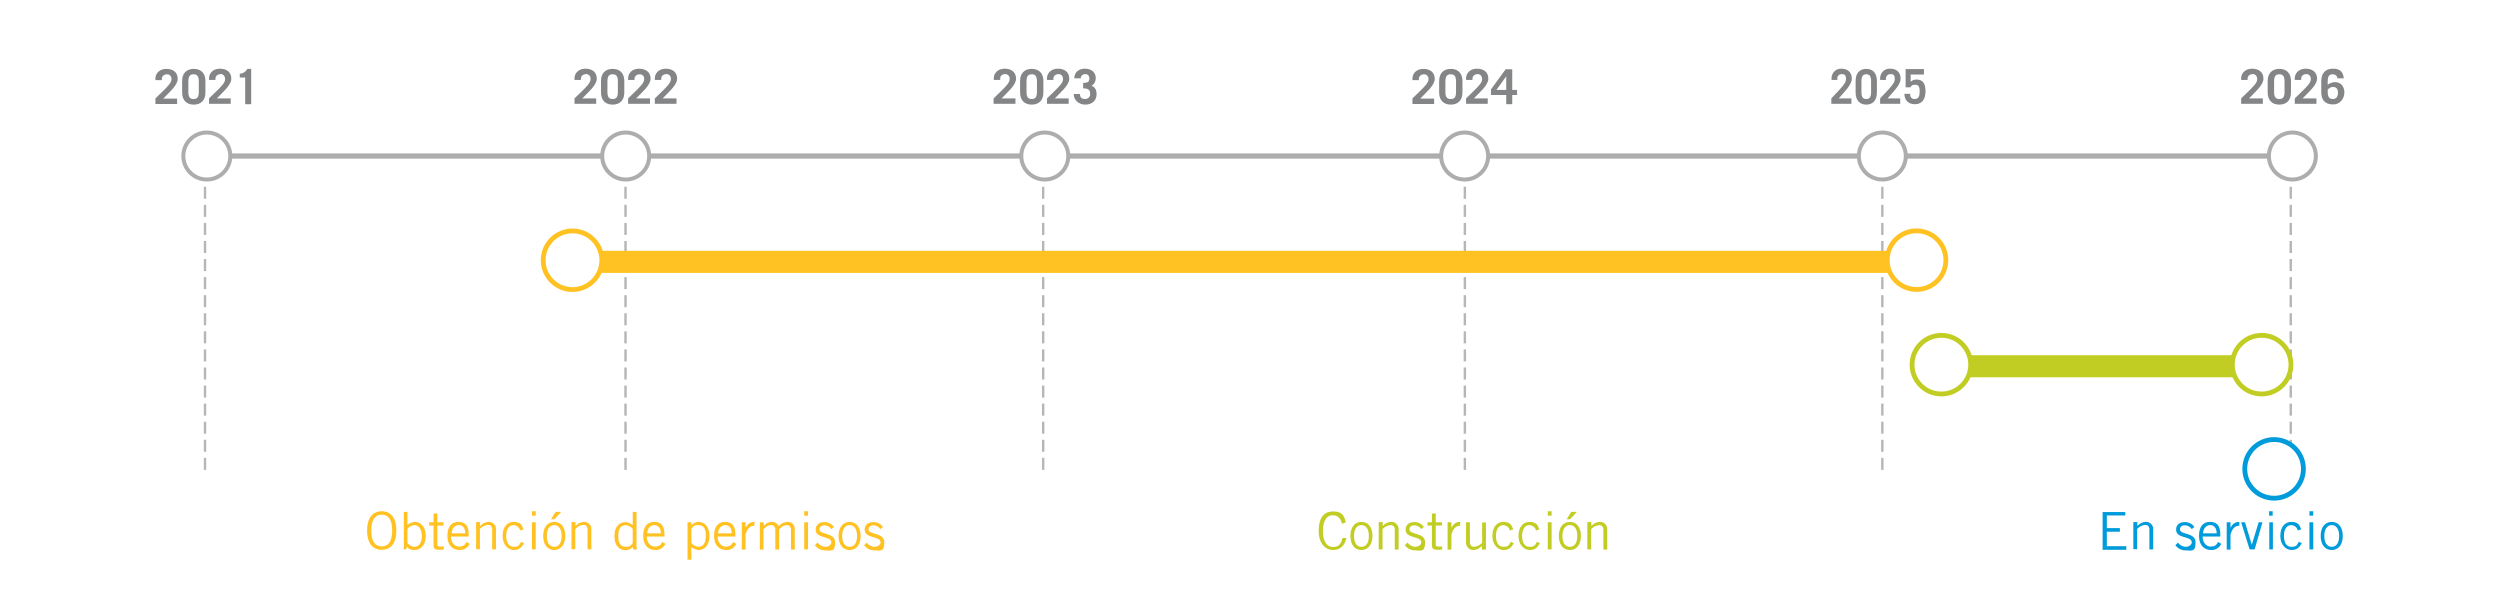 <?xml version="1.0" encoding="UTF-8"?>
<svg id="Layer_2" xmlns="http://www.w3.org/2000/svg" version="1.1" viewBox="0 0 1245 306">
  <!-- Generator: Adobe Illustrator 29.0.1, SVG Export Plug-In . SVG Version: 2.1.0 Build 192)  -->
  <defs>
    <style>
      .st0, .st1, .st2, .st3, .st4, .st5, .st6, .st7 {
        stroke-miterlimit: 10;
      }

      .st0, .st2 {
        stroke-width: 11px;
      }

      .st0, .st2, .st6, .st7 {
        fill: none;
      }

      .st0, .st5 {
        stroke: #ffc222;
      }

      .st1 {
        stroke-width: 2px;
      }

      .st1, .st8, .st3, .st4, .st5 {
        fill: #fff;
      }

      .st1, .st6 {
        stroke: #adadad;
      }

      .st2, .st3 {
        stroke: #c1cd23;
      }

      .st9 {
        fill: #838587;
      }

      .st10 {
        fill: #009bdb;
      }

      .st3, .st4, .st5 {
        stroke-width: 2.4px;
      }

      .st4 {
        stroke: #009bdb;
      }

      .st11 {
        fill: #ffc222;
      }

      .st6 {
        stroke-width: 2.6px;
      }

      .st7 {
        isolation: isolate;
        opacity: .6;
        stroke: #838587;
        stroke-dasharray: 6 3;
        stroke-width: 1.2px;
      }

      .st12 {
        fill: #c1cd23;
      }
    </style>
  </defs>
  <rect class="st8" width="1245" height="306"/>
  <g>
    <g>
      <path class="st9" d="M77.4,51.8v-2.8c6.9-6.6,8-7.8,8-9.7,0-1.2-.8-2.2-1.9-2.3h-.4c-1.2,0-2.3.7-2.5,2v.9h-3.2v-.8c0-2.5,2-4.8,5.4-4.8s5.7,1.7,5.7,5-4.7,7.1-7.2,9.8h6.9v2.7h-10.8Z"/>
      <path class="st9" d="M90.7,40.3c0-3.7,2.1-6,5.8-6s5.8,2.3,5.8,6v5.8c0,3.7-2.1,6-5.8,6s-5.8-2.3-5.8-6v-5.8ZM93.8,45.7c0,2.8.9,3.6,2.6,3.6s2.6-.8,2.6-3.6v-5.1c0-2.8-.9-3.6-2.6-3.6s-2.6.8-2.6,3.6v5.1Z"/>
      <path class="st9" d="M104.1,51.8v-2.8c6.9-6.6,8-7.8,8-9.7,0-1.2-.7-2.2-1.9-2.4h-.4c-1.2,0-2.3.7-2.5,2v.9h-3.2v-.8c0-2.5,2-4.8,5.4-4.8s5.7,1.7,5.7,5-4.7,7.1-7.2,9.8h6.9v2.7h-10.8Z"/>
      <path class="st9" d="M122.1,38.6h-2.7v-1.9c1.6,0,3-1,3.8-2.4h1.9v17.6h-3v-13.3Z"/>
    </g>
    <g>
      <path class="st9" d="M912,51.8v-2.8c6.3-6.6,7.3-7.8,7.3-9.7s-.7-2.4-2.1-2.4c-1.2,0-2.2.9-2.2,2v.9h-2.9v-.8c0-2.6,2-4.8,4.7-4.8h.2c3.1,0,5.2,1.7,5.2,5s-4.3,7.1-6.5,9.8h6.3v2.7h-10Z"/>
      <path class="st9" d="M924.1,40.3c0-3.7,1.9-6,5.3-6s5.3,2.3,5.3,6v5.8c0,3.7-1.9,6-5.3,6s-5.3-2.3-5.3-6v-5.8ZM927,45.7c0,2.8.8,3.6,2.4,3.6s2.4-.8,2.4-3.6v-5.1c0-2.8-.8-3.6-2.4-3.6s-2.4.8-2.4,3.6v5.1Z"/>
      <path class="st9" d="M936.3,51.8v-2.8c6.3-6.6,7.3-7.8,7.3-9.7s-.7-2.4-2.1-2.4c-1.2,0-2.2.8-2.3,2v.9h-2.9v-.8c0-2.6,2-4.8,4.7-4.8h.3c3.1,0,5.2,1.7,5.2,5s-4.3,7.1-6.5,9.8h6.3v2.7h-10Z"/>
      <path class="st9" d="M951.3,46.9c-.2,1.2.6,2.2,1.7,2.4h.5c1.9,0,2.5-1.3,2.5-3.8s-.7-3.3-2.3-3.3-1.8.5-2.3,1.3h-2.4v-9.1h9.1v2.7h-6.6v3.6c.8-.7,1.8-1.1,2.9-1.1,3.4,0,4.5,2.3,4.5,5.9s-1.5,6.4-5.3,6.4-5.2-2.6-5.2-5.2h2.9v.2Z"/>
    </g>
    <g>
      <path class="st9" d="M494.8,51.8v-2.8c6.9-6.6,8-7.8,8-9.7.1-1.2-.7-2.2-1.9-2.4h-.4c-1.2,0-2.3.7-2.4,2v.9h-3.2v-.8c0-2.5,2-4.8,5.4-4.8s5.7,1.7,5.7,5-4.7,7.1-7.2,9.8h6.9v2.7h-10.9Z"/>
      <path class="st9" d="M508,40.3c0-3.7,2.1-6,5.8-6s5.8,2.3,5.8,6v5.8c0,3.7-2.1,6-5.8,6s-5.8-2.3-5.8-6v-5.8ZM511.2,45.7c0,2.8.9,3.6,2.6,3.6s2.6-.8,2.6-3.6v-5.1c0-2.8-.9-3.6-2.6-3.6s-2.6.8-2.6,3.6v5.1Z"/>
      <path class="st9" d="M521.4,51.8v-2.8c6.9-6.6,8-7.8,8-9.7,0-1.2-.7-2.2-1.9-2.4h-.4c-1.2,0-2.3.7-2.5,2v.9h-3.2v-.8c0-2.5,2-4.8,5.4-4.8s5.7,1.7,5.7,5-4.7,7.1-7.2,9.8h6.9v2.7h-10.8Z"/>
      <path class="st9" d="M537.8,46.7c0,1.8.8,2.6,2.6,2.6,1.3,0,2.4-.9,2.5-2.2v-.4c0-2-1.1-2.7-3.5-2.7v-2.7c2.2,0,3.1-.6,3.1-2.2s-.9-2.2-2.1-2.2-2.2.9-2.2,2.1h-3.2c0-3.2,2.4-4.8,5.3-4.8s5.4,1.6,5.4,4.7c0,1.5-.7,3-2.1,3.8,1.8.7,2.5,2.2,2.5,4.2,0,3.4-2.5,5.2-5.6,5.2s-5.8-2.1-5.8-5.3h3.1Z"/>
    </g>
    <g>
      <path class="st9" d="M286.1,51.8v-2.8c6.9-6.6,8-7.8,8-9.7.1-1.2-.7-2.2-1.9-2.4h-.4c-1.2,0-2.3.7-2.5,2v.9h-3.2v-.8c0-2.5,2-4.8,5.4-4.8s5.7,1.7,5.7,5-4.7,7.1-7.2,9.8h6.9v2.7h-10.8Z"/>
      <path class="st9" d="M299.3,40.3c0-3.7,2.1-6,5.8-6s5.8,2.3,5.8,6v5.8c0,3.7-2.1,6-5.8,6s-5.8-2.3-5.8-6v-5.8ZM302.5,45.7c0,2.8.9,3.6,2.6,3.6s2.6-.8,2.6-3.6v-5.1c0-2.8-.9-3.6-2.6-3.6s-2.6.8-2.6,3.6v5.1Z"/>
      <path class="st9" d="M312.8,51.8v-2.8c6.9-6.6,8-7.8,8-9.7.1-1.2-.8-2.2-1.9-2.3h-.4c-1.2,0-2.3.7-2.5,1.9v.9h-3.2v-.8c0-2.5,2-4.8,5.4-4.8s5.8,1.7,5.8,5-4.7,7.1-7.2,9.8h6.9v2.7h-10.9Z"/>
      <path class="st9" d="M326.1,51.8v-2.8c6.9-6.6,8-7.8,8-9.7.1-1.2-.7-2.2-1.9-2.4h-.4c-1.2,0-2.3.7-2.5,2v.9h-3.2v-.8c0-2.5,2-4.8,5.4-4.8s5.7,1.7,5.7,5-4.7,7.1-7.2,9.8h6.9v2.7h-10.8Z"/>
    </g>
    <g>
      <path class="st9" d="M1116.1,51.8v-2.8c6.9-6.6,8-7.8,8-9.7,0-1.2-.7-2.2-1.9-2.4h-.4c-1.2,0-2.3.7-2.5,2v.9h-3.2v-.8c0-2.5,2-4.8,5.4-4.8s5.7,1.7,5.7,5-4.7,7.1-7.2,9.8h6.9v2.7h-10.8Z"/>
      <path class="st9" d="M1129.3,40.3c0-3.7,2.1-6,5.8-6s5.8,2.3,5.8,6v5.8c0,3.7-2.1,6-5.8,6s-5.8-2.3-5.8-6v-5.8ZM1132.5,45.7c0,2.8.9,3.6,2.6,3.6s2.6-.8,2.6-3.6v-5.1c0-2.8-.9-3.6-2.6-3.6s-2.6.8-2.6,3.6v5.1Z"/>
      <path class="st9" d="M1142.8,51.8v-2.8c6.9-6.6,8-7.8,8-9.7,0-1.2-.7-2.2-1.9-2.4h-.4c-1.2,0-2.3.7-2.5,2v.9h-3.2v-.8c0-2.5,2-4.8,5.4-4.8s5.7,1.7,5.7,5-4.7,7.1-7.2,9.8h6.9v2.7h-10.8Z"/>
      <path class="st9" d="M1164,39c0-1.1-1-2-2.2-2-1.8,0-2.6.8-2.6,3.6v1.6c1.1-.8,2.4-1.3,3.7-1.3,3,0,4.6,2.4,4.6,5.1s-1.7,6-5.7,6-5.8-2.3-5.8-6v-5.8c0-3.7,2.1-6,5.8-6s5.1,1.7,5.4,4.8h-3.2ZM1159.2,45.7c0,2.8.9,3.6,2.6,3.6s2.5-1.2,2.5-3.2-1-2.8-2.5-2.8c-1,0-2,.6-2.6,1.4v1Z"/>
    </g>
    <g>
      <path class="st9" d="M703.4,51.8v-2.8c6.9-6.6,8-7.8,8-9.7,0-1.2-.8-2.2-1.9-2.3h-.4c-1.2,0-2.3.7-2.5,2v.9h-3.2v-.8c0-2.5,2-4.8,5.4-4.8s5.7,1.7,5.7,5-4.7,7.1-7.2,9.8h6.9v2.7h-10.8Z"/>
      <path class="st9" d="M716.7,40.3c0-3.7,2.1-6,5.8-6s5.8,2.3,5.8,6v5.8c0,3.7-2.1,6-5.8,6s-5.8-2.3-5.8-6v-5.8ZM719.8,45.7c0,2.8.9,3.6,2.7,3.6s2.6-.8,2.6-3.6v-5.1c0-2.8-.9-3.6-2.6-3.6s-2.7.8-2.7,3.6v5.1Z"/>
      <path class="st9" d="M730.1,51.8v-2.8c6.9-6.6,8-7.8,8-9.7,0-1.2-.7-2.2-1.9-2.4h-.4c-1.2,0-2.3.7-2.5,2v.9h-3.2v-.8c0-2.5,2-4.8,5.4-4.8s5.7,1.7,5.7,5-4.7,7.1-7.2,9.8h6.9v2.7h-10.8Z"/>
      <path class="st9" d="M749.8,34.5h3.3v10.3h2.4v2.5h-2.4v4.6h-3v-4.6h-7.6v-2.8l7.3-10ZM750.1,44.8v-6.8h0l-4.9,6.8h4.9Z"/>
    </g>
    <line class="st6" x1="103" y1="77.7" x2="1141.6" y2="77.7"/>
    <line class="st7" x1="102.1" y1="234" x2="102.1" y2="77.7"/>
    <line class="st7" x1="519.5" y1="234" x2="519.5" y2="77.5"/>
    <line class="st7" x1="311.5" y1="234" x2="311.5" y2="77.5"/>
    <line class="st7" x1="729.5" y1="234" x2="729.5" y2="77.5"/>
    <line class="st7" x1="937.4" y1="234" x2="937.4" y2="77.7"/>
    <line class="st7" x1="1140.8" y1="234" x2="1140.8" y2="77.7"/>
    <circle class="st1" cx="103" cy="77.7" r="11.7"/>
    <circle class="st1" cx="937.4" cy="77.7" r="11.7"/>
    <circle class="st1" cx="520.3" cy="77.7" r="11.7"/>
    <circle class="st1" cx="311.6" cy="77.7" r="11.7"/>
    <circle class="st1" cx="1141.6" cy="77.7" r="11.7"/>
    <circle class="st1" cx="729.4" cy="77.7" r="11.7"/>
  </g>
  <line class="st2" x1="966.2" y1="182.4" x2="1126.3" y2="182.4"/>
  <line class="st0" x1="284.2" y1="130.4" x2="955.4" y2="130.4"/>
  <g>
    <path class="st11" d="M190.1,254.6c4.6,0,7.3,3.4,7.3,9.6s-2.7,9.6-7.3,9.6-7.3-3.4-7.3-9.6,2.7-9.6,7.3-9.6ZM190.1,272.1c3.3,0,5.2-2.5,5.2-7.9s-1.9-7.9-5.2-7.9-5.2,2.5-5.2,7.9,1.9,7.9,5.2,7.9Z"/>
    <path class="st11" d="M202.9,254.9v6.5h.1c1-.9,2.2-1.4,3.6-1.5,2.3,0,5.4,1.8,5.4,7s-3.1,7-5.5,7-2.9-.6-3.9-1.7l-.3,1.4h-1.3c.1-1,.2-2,.1-3v-15.7h1.8ZM202.9,270.5c1.3,1.3,2.2,1.8,3.4,1.8,2.3,0,3.8-1.9,3.8-5.3s-1.6-5.5-3.8-5.5c-1.3.1-2.6.8-3.4,1.9v7.1Z"/>
    <path class="st11" d="M215.9,260.1v-4.4h1.9v4.4h3.1v1.6h-3.1v9.6c0,.6.4.9,1.5.9s1.1,0,1.7-.1v1.5c-.7.2-1.4.2-2.2.2-2,0-2.9-.5-2.9-2.2v-9.9h-2.2v-1.6h2.2Z"/>
    <path class="st11" d="M233.9,270.8c-.9,2-3,3.3-5.2,3.1-3,0-5.9-2.1-5.9-7s2.2-7,5.5-7,5.1,1.8,5.1,6.1v1.2h-8.8c0,3,1.8,5,4,5s3-.9,3.7-2.3l1.6.9ZM231.7,265.6c0-2.5-1.2-4.1-3.2-4.1s-3.5,1.7-3.6,4.1h6.8Z"/>
    <path class="st11" d="M239,260.1v1.9h.1c1-1.2,2.4-2,4-2.1,2-.2,3.7,1.3,3.9,3.2v10.5h-1.9v-9.8c0-1.8-.9-2.4-2.2-2.4-1.5.2-2.9.9-3.9,2v10.1h-1.9v-13.5h1.9Z"/>
    <path class="st11" d="M259,264.2c-.3-1.5-1.6-2.6-3.2-2.7-2.3,0-3.7,2-3.7,5.4s1.4,5.4,3.7,5.4,2.7-.6,3.7-2.5l1.5.7c-1.4,2.3-2.5,3.4-5.2,3.4s-5.5-2.6-5.5-7,2.2-7,5.5-7,4.1,1.5,4.9,3.7l-1.7.6Z"/>
    <path class="st11" d="M266.8,254.6v2.2h-1.9v-2.2h1.9ZM264.9,260.1h1.9v13.5h-1.9v-13.5Z"/>
    <path class="st11" d="M276,273.9c-3.7,0-5.5-3.1-5.5-7s1.8-7,5.5-7,5.5,3.1,5.5,7-1.9,7-5.5,7ZM276,261.5c-2.2,0-3.7,1.9-3.7,5.4s1.4,5.4,3.7,5.4,3.7-1.9,3.7-5.4-1.5-5.4-3.7-5.4ZM279.5,254.9l-3.4,3.7h-1.7l2.3-3.7h2.8Z"/>
    <path class="st11" d="M286.6,260.1v1.9h0c1-1.2,2.4-2,4-2.1,2-.2,3.7,1.3,3.9,3.2v10.5h-1.9v-9.8c0-1.8-.9-2.4-2.2-2.4-1.5.2-2.9.9-3.9,2v10.1h-1.9v-13.5h2Z"/>
    <path class="st11" d="M317,254.9v15.8c0,1,0,2,.1,3h-1.7l-.3-1.3c-.9,1-2.2,1.6-3.6,1.6-2.4,0-5.5-1.6-5.5-7s3.1-7,5.4-7c1.3.1,2.6.6,3.6,1.5h.1v-6.6h1.9ZM315.1,263.4c-.8-1.1-2.1-1.7-3.4-1.9-2.2,0-3.8,1.4-3.8,5.5s1.5,5.3,3.8,5.3,2.1-.5,3.4-1.8v-7.1Z"/>
    <path class="st11" d="M331.4,270.8c-.9,2-3,3.3-5.2,3.1-3,0-5.9-2.1-5.9-7s2.2-7,5.5-7,5.1,1.8,5.1,6.1v1.2h-8.8c0,3,1.8,5,4,5s3-.9,3.7-2.3l1.6.9ZM329.1,265.6c0-2.5-1.2-4.1-3.2-4.1s-3.5,1.7-3.6,4.1h6.8Z"/>
    <path class="st11" d="M342.4,278.6v-18.5h1.9v1.6h0c.8-1.1,2.1-1.8,3.5-1.8,2.4,0,5.5,1.6,5.5,7s-3.1,7-5.4,7c-1.3-.1-2.6-.6-3.5-1.5h-.1v6.3h-1.9ZM344.3,270.4c.8,1.1,2.1,1.7,3.4,1.9,2.2,0,3.8-1.4,3.8-5.5s-1.5-5.3-3.8-5.3-2.1.5-3.4,1.8v7.1Z"/>
    <path class="st11" d="M366.7,270.8c-.9,2-3,3.3-5.2,3.1-3,0-5.9-2.1-5.9-7s2.2-7,5.5-7,5.1,1.8,5.1,6.1v1.2h-8.8c0,3,1.8,5,4,5s3-.9,3.7-2.3l1.6.9ZM364.4,265.6c0-2.5-1.2-4.1-3.2-4.1s-3.5,1.7-3.6,4.1h6.8Z"/>
    <path class="st11" d="M369.4,260.1h1.9v2.7h0c1-1.8,2.2-2.9,4.4-2.9v1.9c-2.3,0-3.6,1.6-4.4,4.4v7.5h-1.9v-13.6Z"/>
    <path class="st11" d="M378.4,273.6v-13.5h1.9v1.8h.1c1-1.3,2.4-2,3.9-2,1.5-.1,2.9.8,3.5,2.1,1.1-1.3,2.6-2,4.3-2.1,1.8,0,3.7.8,3.7,4.1v9.7h-1.9v-9.7c0-1.8-.9-2.5-2.1-2.5-1.7,0-2.8,1.1-3.8,2.1v10.1h-1.9v-9.7c0-1.8-.9-2.5-2.1-2.5-1.7,0-2.8,1.1-3.8,2.1v10.1h-1.8Z"/>
    <path class="st11" d="M402.4,254.6v2.2h-1.9v-2.2h1.9ZM400.5,260.1h1.9v13.5h-1.9v-13.5Z"/>
    <path class="st11" d="M407.2,270.2c.9,1.3,2.3,2.1,3.9,2.1s2.9-1.1,2.9-2.2c0-3.4-8-1.6-7.8-6.5.1-2.3,1.9-3.7,4.5-3.6,1.8,0,3.5.9,4.6,2.4l-1.3,1.1c-.8-1.2-2.1-1.9-3.5-1.9s-2.4.8-2.4,2c0,2.9,7.8,1.4,7.8,6.5s-2.3,4-4.7,4-4.1-.9-5.4-2.6l1.4-1.3Z"/>
    <path class="st11" d="M423.1,273.9c-3.7,0-5.5-3.1-5.5-7s1.9-7,5.5-7,5.5,3.1,5.5,7-1.8,7-5.5,7ZM423.1,261.5c-2.2,0-3.7,1.9-3.7,5.4s1.4,5.4,3.7,5.4,3.7-1.9,3.7-5.4-1.5-5.4-3.7-5.4Z"/>
    <path class="st11" d="M431.7,270.2c.8,1.3,2.3,2.1,3.9,2.1s2.9-1.1,2.9-2.2c0-3.4-8-1.6-7.9-6.5.1-2.3,1.9-3.7,4.5-3.6,1.8,0,3.5.9,4.6,2.4l-1.3,1.1c-.8-1.2-2-1.9-3.4-1.9s-2.5.8-2.5,2c0,2.9,7.9,1.4,7.9,6.5s-2.3,4-4.7,4-4.1-.9-5.4-2.6l1.4-1.3Z"/>
  </g>
  <g>
    <path class="st12" d="M670.5,268c-.8,3.5-2.8,5.9-6.6,5.9s-7.2-3.1-7.2-9.6,2.7-9.6,7.2-9.6,5.5,2,6.3,5.5l-1.9.6c-.7-2.6-1.9-4.2-4.7-4.2s-4.8,2.5-4.8,7.9,2.1,7.9,5.2,7.9,4-2.2,4.6-4.5h1.9Z"/>
    <path class="st12" d="M678,273.9c-3.7,0-5.5-3.1-5.5-7s1.8-7,5.5-7,5.5,3.1,5.5,7-1.9,7-5.5,7ZM678,261.5c-2.2,0-3.7,1.9-3.7,5.4s1.4,5.4,3.7,5.4,3.7-1.9,3.7-5.4-1.5-5.4-3.7-5.4Z"/>
    <path class="st12" d="M688.6,260.1v1.9h0c1-1.2,2.4-2,4-2.1,2-.2,3.7,1.3,3.9,3.3v10.5h-1.9v-9.8c0-1.8-.9-2.4-2.2-2.4-1.5.2-2.9.9-3.9,2v10.1h-1.9v-13.6h1.9Z"/>
    <path class="st12" d="M701,270.2c.8,1.3,2.3,2.1,3.9,2.1s2.9-1.1,2.9-2.2c0-3.4-8-1.6-7.8-6.5,0-2.3,1.9-3.7,4.5-3.6,1.8,0,3.5.9,4.6,2.4l-1.3,1.1c-.8-1.2-2.1-1.9-3.5-1.9s-2.4.8-2.4,2c0,2.9,7.8,1.4,7.8,6.5s-2.3,4-4.7,4-4.1-.9-5.4-2.6l1.4-1.3Z"/>
    <path class="st12" d="M713.1,260.1v-4.4h1.9v4.4h3.1v1.6h-3.1v9.6c0,.6.4.9,1.5.9s1.1,0,1.7-.1v1.5c-.7.2-1.4.2-2.2.2-2,0-2.9-.5-2.9-2.2v-9.9h-2.2v-1.6h2.2Z"/>
    <path class="st12" d="M720.9,260.1h1.9v2.7h0c1-1.8,2.2-2.9,4.4-2.9v1.9c-2.3,0-3.6,1.6-4.4,4.4v7.5h-1.9v-13.6Z"/>
    <path class="st12" d="M738,273.6v-1.8h0c-1,1.2-2.4,2-4,2.1-2,.2-3.7-1.3-3.9-3.3v-10.5h1.9v9.8c0,1.8.9,2.4,2.2,2.4,1.5-.2,2.9-.9,3.9-2v-10.1h1.9v13.5h-1.9Z"/>
    <path class="st12" d="M751.9,264.2c-.3-1.5-1.6-2.6-3.2-2.7-2.3,0-3.7,2-3.7,5.4s1.3,5.4,3.7,5.4,2.7-.6,3.7-2.5l1.5.7c-1.3,2.3-2.5,3.4-5.2,3.4s-5.5-2.6-5.5-7,2.2-7,5.5-7,4.1,1.6,4.9,3.7l-1.7.6Z"/>
    <path class="st12" d="M764.9,264.2c-.3-1.5-1.6-2.6-3.2-2.7-2.3,0-3.7,2-3.7,5.4s1.3,5.4,3.7,5.4,2.7-.6,3.7-2.5l1.5.7c-1.3,2.3-2.5,3.4-5.2,3.4s-5.5-2.6-5.5-7,2.2-7,5.5-7,4.1,1.6,4.9,3.7l-1.7.6Z"/>
    <path class="st12" d="M772.7,254.6v2.2h-1.9v-2.2h1.9ZM770.8,260.1h1.9v13.5h-1.9v-13.5Z"/>
    <path class="st12" d="M781.8,273.9c-3.7,0-5.5-3.1-5.5-7s1.8-7,5.5-7,5.5,3.1,5.5,7-1.8,7-5.5,7ZM781.8,261.5c-2.2,0-3.7,1.9-3.7,5.4s1.4,5.4,3.7,5.4,3.7-1.9,3.7-5.4-1.4-5.4-3.7-5.4ZM785.3,254.9l-3.4,3.7h-1.7l2.3-3.7h2.8Z"/>
    <path class="st12" d="M792.5,260.1v1.9h0c1-1.2,2.4-2,4-2.1,2-.2,3.7,1.3,3.9,3.3v10.5h-1.9v-9.8c0-1.8-.9-2.4-2.2-2.4-1.5.2-2.9.9-3.9,2v10.1h-1.9v-13.6h2Z"/>
  </g>
  <g>
    <path class="st10" d="M1058.4,254.9v1.8h-9.2v6.3h6.5v1.8h-6.5v7.2h9.7v1.8h-11.8v-18.8h11.3Z"/>
    <path class="st10" d="M1064.4,260.1v1.9h0c1-1.2,2.4-2,4-2.1,2-.2,3.7,1.3,3.9,3.2v10.5h-1.9v-9.8c0-1.8-.9-2.4-2.2-2.4-1.5.2-2.9.9-3.9,2v10.1h-1.9v-13.5h2Z"/>
    <path class="st10" d="M1084.7,270.2c.8,1.3,2.3,2.1,3.9,2.1s2.9-1.1,2.9-2.2c0-3.4-8-1.6-7.8-6.5,0-2.3,1.9-3.7,4.5-3.6,1.8,0,3.5.9,4.6,2.4l-1.3,1.1c-.8-1.2-2.1-1.9-3.5-1.9s-2.4.8-2.4,2c0,2.9,7.8,1.4,7.8,6.5s-2.3,4-4.7,4-4.1-.9-5.4-2.6l1.4-1.3Z"/>
    <path class="st10" d="M1106.2,270.8c-.9,2-3,3.3-5.2,3.1-3,0-5.9-2.1-5.9-7s2.2-7,5.5-7,5.1,1.8,5.1,6.1v1.2h-8.8c0,3,1.8,5,4,5s3-.9,3.7-2.3l1.6.9ZM1103.9,265.6c0-2.5-1.2-4.1-3.2-4.1s-3.5,1.7-3.6,4.1h6.8Z"/>
    <path class="st10" d="M1108.9,260.1h1.9v2.7h0c1-1.8,2.2-2.9,4.4-2.9v1.9c-2.3,0-3.6,1.6-4.4,4.4v7.5h-1.9v-13.6Z"/>
    <path class="st10" d="M1122.8,273.6h-2.5l-4.2-13.5h1.9l3.4,11.2h0l3.4-11.2h1.9l-3.9,13.5Z"/>
    <path class="st10" d="M1131.8,254.6v2.2h-1.8v-2.2h1.8ZM1130,260.1h1.9v13.5h-1.8v-13.5Z"/>
    <path class="st10" d="M1144.3,264.2c-.3-1.5-1.6-2.6-3.2-2.7-2.3,0-3.7,2-3.7,5.4s1.3,5.4,3.7,5.4,2.7-.6,3.7-2.5l1.5.7c-1.3,2.3-2.5,3.4-5.2,3.4s-5.5-2.6-5.5-7,2.2-7,5.5-7,4.1,1.5,4.9,3.7l-1.7.6Z"/>
    <path class="st10" d="M1152,254.6v2.2h-1.9v-2.2h1.9ZM1150.1,260.1h1.9v13.5h-1.9v-13.5Z"/>
    <path class="st10" d="M1161.2,273.9c-3.7,0-5.5-3.1-5.5-7s1.8-7,5.5-7,5.5,3.1,5.5,7-1.8,7-5.5,7ZM1161.2,261.5c-2.2,0-3.7,1.9-3.7,5.4s1.4,5.4,3.7,5.4,3.7-1.9,3.7-5.4-1.5-5.4-3.7-5.4Z"/>
  </g>
  <circle class="st5" cx="285.1" cy="129.6" r="14.6"/>
  <circle class="st5" cx="954.7" cy="129.6" r="14.6" transform="translate(763.5 1073.9) rotate(-86.3)"/>
  <circle class="st3" cx="966.8" cy="181.6" r="14.6"/>
  <circle class="st3" cx="1126.3" cy="181.6" r="14.6"/>
  <circle class="st4" cx="1132.5" cy="233.5" r="14.6"/>
</svg>